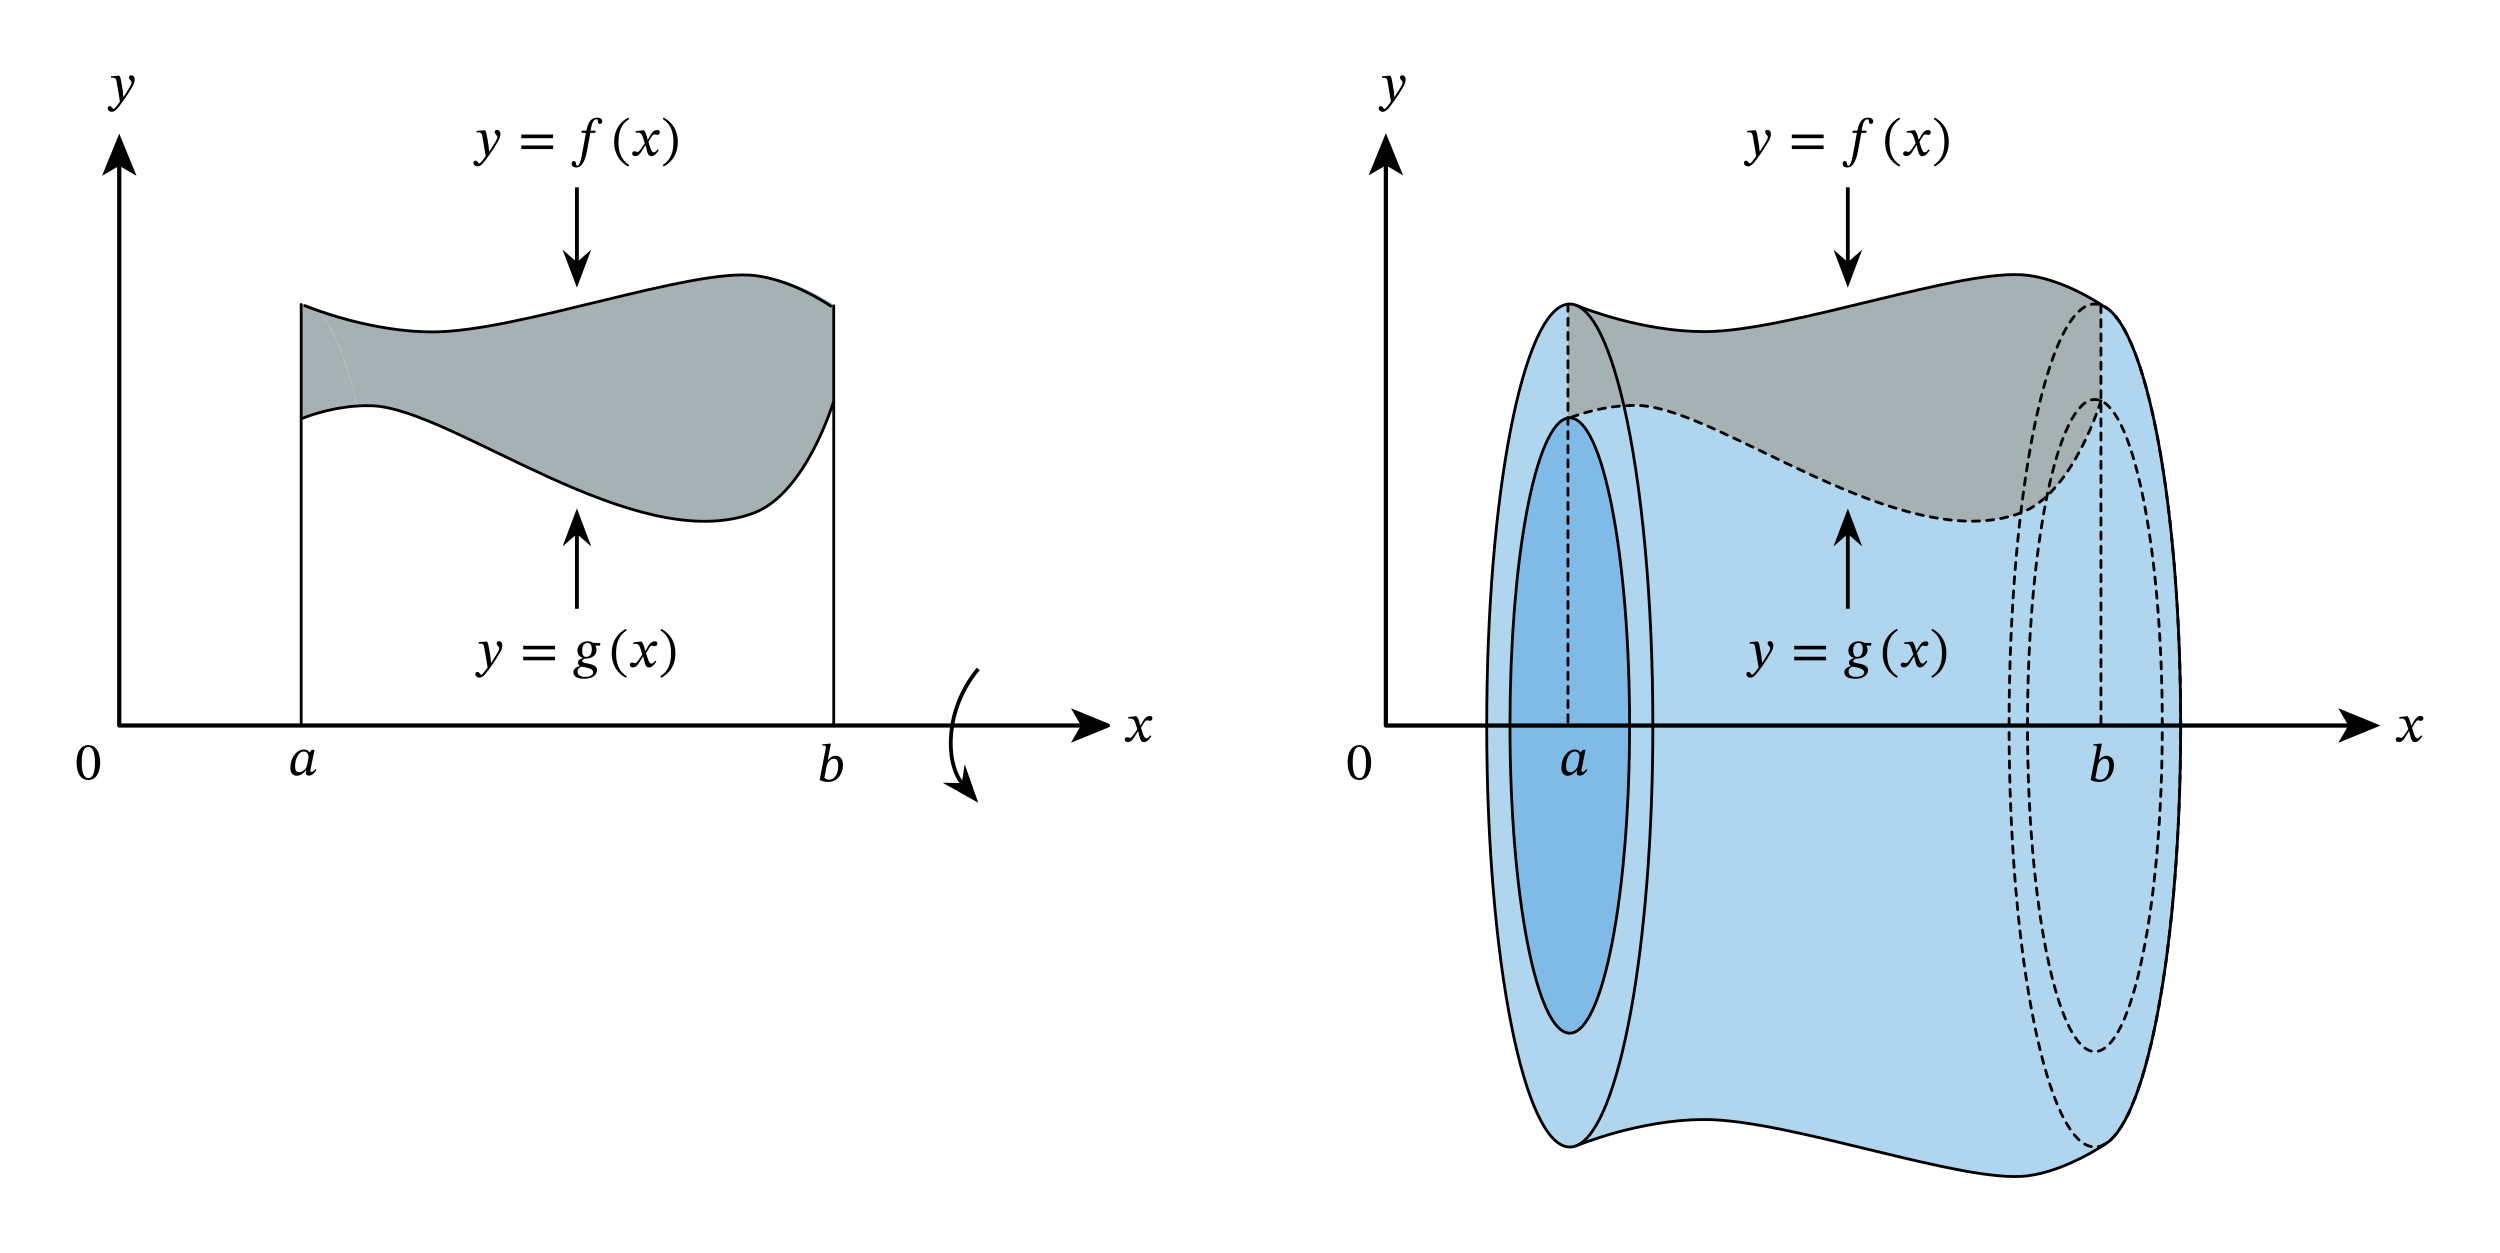 <svg width="696.307" height="349.08" viewBox="0 0 522.23 261.81" class="displayed_equation" xmlns="http://www.w3.org/2000/svg">
  <defs>
    <clipPath id="svg103158132069tikz_00021a">
      <path d="M 223 147 L 231.832 147 L 231.832 156 L 223 156 Z M 223 147" />
    </clipPath>
    <clipPath id="svg103158132069tikz_00021b">
      <path d="M 21 27.906 L 29 27.906 L 29 37 L 21 37 Z M 21 27.906" />
    </clipPath>
    <clipPath id="svg103158132069tikz_00021c">
      <path d="M 328 233 L 441 233 L 441 246.074 L 328 246.074 Z M 328 233" />
    </clipPath>
    <clipPath id="svg103158132069tikz_00021d">
      <path d="M 488 147 L 497.312 147 L 497.312 156 L 488 156 Z M 488 147" />
    </clipPath>
    <clipPath id="svg103158132069tikz_00021e">
      <path d="M 285.852 27.809 L 294 27.809 L 294 37 L 285.852 37 Z M 285.852 27.809" />
    </clipPath>
  </defs>
  <path d="M 174.281 63.758 L 174.16 63.898 L 174.16 83.77 C 174.16 83.77 168.449 103.051 157.438 107.172 C 132.66 116.445 94.598 85.375 77.73 84.758 C 76.664 84.719 75.609 84.742 74.594 84.812 C 71.922 73.141 68.535 65.543 64.816 63.906 C 66.297 64.512 78.559 69.336 91.383 69.336 C 109.191 69.336 145.453 55.879 158.836 57.574 C 166.047 58.484 172.875 62.82 174.281 63.758 Z M 174.281 63.758" fill="#a6b1b3" />
  <path d="M 62.914 63.602 L 62.914 63.598 C 63.043 63.582 63.168 63.574 63.301 63.574 C 63.762 63.574 64.215 63.668 64.664 63.844 C 64.695 63.855 64.719 63.867 64.75 63.879 C 64.77 63.887 64.789 63.895 64.816 63.906 C 68.535 65.543 71.922 73.141 74.594 84.812 C 68.328 85.223 63.301 87.34 63.301 87.34 C 63.168 87.34 63.043 87.348 62.914 87.371 Z M 62.914 63.602" fill="#a6b1b3" />
  <path d="M1741.602 1979.116L1741.602 1102.592M1741.602 1780.405C1741.602 1780.405 1684.492 1587.592 1574.375 1546.381 1326.602 1453.647 945.977 1764.35 777.305 1770.522 766.641 1770.912 756.094 1770.678 745.938 1769.975 683.281 1765.834 633.008 1744.702 633.008 1744.702M629.141 1982.084L629.141 1102.592M1735.352 1978.725C1735.352 1978.725 1734.414 1979.35 1732.695 1980.522 1718.633 1989.897 1650.391 2033.256 1578.281 2042.358 1444.453 2059.311 1081.836 1924.741 903.75 1924.741 775.469 1924.741 652.891 1972.983 638.086 1979.037 637.812 1979.155 637.617 1979.233 637.422 1979.311 636.836 1979.545 636.562 1979.662 636.562 1979.662" transform="matrix(.1 0 0 -.1 0 261.81)" fill="none" stroke-width="5.91" stroke-linecap="round" stroke-linejoin="round" stroke="#000" stroke-miterlimit="10" />
  <path d="M 2262.656 1102.592 L 249.102 1102.592 L 249.102 2276.459" transform="matrix(.1 0 0 -.1 0 261.81)" fill="none" stroke-width="8.866" stroke-linecap="round" stroke-linejoin="round" stroke="#000" />
  <g clip-path="url(#svg103158132069tikz_00021a)">
    <path d="M 232.527 151.551 L 223.707 147.945 L 225.797 151.551 L 223.707 155.152 Z M 232.527 151.551" />
  </g>
  <g clip-path="url(#svg103158132069tikz_00021b)">
    <path d="M 24.91 27.906 L 28.516 36.727 L 24.91 34.633 L 21.309 36.727 Z M 24.91 27.906" />
  </g>
  <path d="M25.398 17.484C25.266 16.59 25.188 16.234 24.941 15.809L24.773 15.809 23.191 15.934 23.191 16.258C23.191 16.258 23.426 16.234 23.582 16.234 24.262 16.234 24.32 16.781 24.398 17.281L25.055 21.211C24.742 21.691 23.938 22.75 23.727 22.75 23.48 22.75 23.359 22.156 22.934 22.156 22.68 22.156 22.5 22.305 22.5 22.637 22.5 23.051 22.891 23.363 23.359 23.363 24.207 23.363 24.988 22.102 25.824 20.941 26.406 20.141 27.039 19.18 27.641 18.117 28 17.52 28.133 17.016 28.133 16.578 28.133 16.102 27.844 15.73 27.43 15.73 27.109 15.73 26.938 15.934 26.938 16.168 26.938 16.59 27.484 16.902 27.484 17.195 27.484 17.461 27.387 17.73 27.117 18.164L25.836 20.23 25.77 20.23 25.668 19.113 25.398 17.484M20.922 159.273C20.922 156.977 19.918 155.648 18.477 155.648 16.859 155.648 16 157.121 16 159.238 16 161.215 16.66 162.934 18.457 162.934 20.207 162.934 20.922 161.184 20.922 159.273zM19.84 159.34C19.84 161.48 19.336 162.531 18.457 162.531 17.562 162.531 17.07 161.461 17.07 159.297 17.07 157.086 17.562 156.027 18.445 156.027 19.359 156.027 19.84 157.074 19.84 159.34M238.215 151.586L238.18 151.586 238.047 151.016C237.891 150.414 237.68 149.922 237.41 149.609L237.242 149.609 235.691 149.789 235.691 150.125C235.691 150.125 235.859 150.09 236.039 150.09 236.773 150.078 236.965 150.379 237.266 151.316L237.578 152.332 236.773 153.504C236.34 154.129 236.141 154.141 236.094 154.141 235.906 154.141 235.637 153.996 235.391 153.996 235.121 153.996 234.957 154.242 234.957 154.465 234.957 154.742 235.121 155.012 235.602 155.012 236.273 155.012 236.641 154.488 236.996 153.906L237.715 152.746 237.758 152.746 238.035 153.871C238.191 154.598 238.438 155.02 238.949 155.02 239.711 155.02 240.18 154.262 240.504 153.773L240.266 153.594C239.965 153.996 239.754 154.219 239.465 154.219 239.117 154.219 238.895 153.805 238.582 152.777L238.348 152.02 239.027 150.938C239.219 150.625 239.375 150.469 239.633 150.469 239.777 150.469 240.031 150.582 240.211 150.582 240.512 150.582 240.727 150.324 240.727 150.059 240.727 149.742 240.59 149.566 240.168 149.566 239.508 149.566 239.062 150.113 238.762 150.648L238.215 151.586M65.699 156.645L65.109 156.645 64.707 157.156 64.664 157.156C64.473 156.879 64.117 156.566 63.547 156.566 61.953 156.566 60.668 158.238 60.656 160.383 60.648 161.508 61.227 162.043 61.961 162.043 62.609 162.043 63.301 161.676 63.883 160.961L63.961 160.961C63.926 161.164 63.883 161.309 63.883 161.52 63.883 161.844 64.117 162.02 64.496 162.02 65.199 162.02 65.656 161.52 66.113 160.828L65.891 160.66C65.746 160.852 65.422 161.242 65.062 161.242 64.887 161.242 64.844 161.152 64.844 161.008 64.844 160.84 64.898 160.594 64.898 160.594zM64.438 158.039C64.438 158.43 64.238 159.453 64.129 159.902 63.914 160.703 63.191 161.309 62.488 161.309 61.977 161.309 61.641 161.02 61.641 160.035 61.641 158.52 62.352 156.988 63.469 156.988 64.094 156.988 64.438 157.504 64.438 158.039M172.91 158.727L173.566 155.344 173.32 155.344 171.781 155.469 171.781 155.758C171.781 155.758 171.992 155.734 172.117 155.734 172.34 155.734 172.52 155.812 172.52 156.059 172.52 156.191 172.484 156.406 172.473 156.449L171.215 162.93C171.758 163.211 172.328 163.344 172.977 163.344 174.961 163.344 176.09 161.648 176.09 159.816 176.09 158.48 175.398 157.867 174.516 157.867 173.922 157.867 173.445 158.191 172.965 158.727zM172.754 159.684C172.988 159.16 173.477 158.492 174.191 158.492 174.695 158.492 175.105 158.859 175.105 159.863 175.105 161.559 174.469 162.875 173.145 162.875 172.676 162.875 172.352 162.605 172.207 162.473L172.754 159.684" />
  <path d="M 1205.117 2067.123 L 1205.117 2226.733" transform="matrix(.1 0 0 -.1 0 261.81)" fill="none" stroke-width="7.97" stroke-linejoin="round" stroke="#000" stroke-miterlimit="10" />
  <path d="M 120.512 58.961 L 122.574 53.492 L 120.512 55.297 L 118.445 53.492" />
  <path d="M 1205.117 2028.491 L 1225.742 2083.178 L 1205.117 2065.131 L 1184.453 2083.178 Z M 1205.117 2028.491" transform="matrix(.1 0 0 -.1 0 261.81)" fill="none" stroke-width="7.97" stroke="#000" stroke-miterlimit="10" />
  <path d="M101.801 28.883C101.664 27.992 101.59 27.637 101.344 27.211L101.176 27.211 99.59 27.332 99.59 27.656C99.59 27.656 99.824 27.637 99.98 27.637 100.664 27.637 100.719 28.184 100.797 28.684L101.453 32.609C101.141 33.09 100.34 34.152 100.129 34.152 99.883 34.152 99.758 33.559 99.336 33.559 99.078 33.559 98.898 33.703 98.898 34.039 98.898 34.449 99.289 34.762 99.758 34.762 100.605 34.762 101.387 33.504 102.223 32.344 102.805 31.539 103.441 30.578 104.043 29.52 104.398 28.918 104.531 28.414 104.531 27.98 104.531 27.5 104.242 27.133 103.832 27.133 103.508 27.133 103.34 27.332 103.34 27.566 103.34 27.992 103.887 28.305 103.887 28.594 103.887 28.863 103.785 29.129 103.52 29.566L102.234 31.629 102.168 31.629 102.07 30.512 101.801 28.883M115.539 28.863L115.539 28.105 108.891 28.105 108.891 28.863zM115.539 31.137L115.539 30.391 108.891 30.391 108.891 31.137 115.539 31.137M121.52 27.301L121.465 27.758 122.391 27.758 121.633 31.918C121.52 32.512 121.219 34.629 120.582 34.629 120.16 34.629 120.539 33.637 119.867 33.637 119.578 33.637 119.41 33.883 119.41 34.195 119.41 34.586 119.691 34.988 120.395 34.988 121.922 34.988 122.434 32.488 122.625 31.527L123.316 27.758 124.352 27.758 124.43 27.301 123.371 27.301 123.516 26.508C123.707 25.559 124.055 24.902 124.656 24.902 124.879 24.902 124.867 25.203 124.898 25.457 124.934 25.691 125.047 25.883 125.312 25.883 125.594 25.883 125.805 25.715 125.805 25.383 125.805 24.902 125.438 24.578 124.801 24.578 123.797 24.578 123.34 25.09 123.039 25.613 122.77 26.07 122.625 26.676 122.48 27.301L121.52 27.301M128.281 29.652C128.281 32.105 129.453 33.859 131.246 34.785L131.426 34.473C129.797 33.402 129.195 31.895 129.195 29.652 129.195 27.434 129.797 25.938 131.426 24.855L131.246 24.566C129.453 25.48 128.281 27.223 128.281 29.652M135.312 29.184L135.281 29.184 135.148 28.617C134.992 28.016 134.777 27.523 134.512 27.211L134.344 27.211 132.793 27.391 132.793 27.723C132.793 27.723 132.961 27.691 133.141 27.691 133.875 27.68 134.062 27.98 134.367 28.918L134.68 29.934 133.875 31.105C133.441 31.73 133.238 31.738 133.195 31.738 133.004 31.738 132.738 31.598 132.492 31.598 132.223 31.598 132.055 31.84 132.055 32.062 132.055 32.344 132.223 32.609 132.703 32.609 133.371 32.609 133.742 32.086 134.098 31.504L134.812 30.348 134.855 30.348 135.137 31.473C135.293 32.195 135.539 32.621 136.051 32.621 136.809 32.621 137.277 31.863 137.602 31.371L137.367 31.191C137.066 31.598 136.852 31.816 136.562 31.816 136.219 31.816 135.996 31.406 135.684 30.379L135.449 29.621 136.129 28.539C136.32 28.227 136.477 28.07 136.73 28.07 136.879 28.07 137.133 28.184 137.312 28.184 137.613 28.184 137.824 27.926 137.824 27.656 137.824 27.344 137.691 27.164 137.266 27.164 136.609 27.164 136.164 27.715 135.859 28.25L135.312 29.184M141.594 29.652C141.594 27.223 140.422 25.48 138.625 24.566L138.445 24.855C140.074 25.938 140.676 27.434 140.676 29.652 140.676 31.895 140.074 33.402 138.445 34.473L138.625 34.785C140.422 33.859 141.594 32.105 141.594 29.652" />
  <path d="M 1205.117 1506.069 L 1205.117 1346.459" transform="matrix(.1 0 0 -.1 0 261.81)" fill="none" stroke-width="7.97" stroke-linejoin="round" stroke="#000" stroke-miterlimit="10" />
  <path d="M 120.512 107.34 L 118.445 112.809 L 120.512 111.004 L 122.574 112.809" />
  <path d="M 1205.117 1544.702 L 1184.453 1490.014 L 1205.117 1508.061 L 1225.742 1490.014 Z M 1205.117 1544.702" transform="matrix(.1 0 0 -.1 0 261.81)" fill="none" stroke-width="7.97" stroke="#000" stroke-miterlimit="10" />
  <path d="M102.199 135.684C102.066 134.789 101.988 134.434 101.742 134.012L101.574 134.012 99.992 134.133 99.992 134.457C99.992 134.457 100.227 134.434 100.383 134.434 101.062 134.434 101.117 134.98 101.195 135.484L101.855 139.41C101.543 139.891 100.738 140.949 100.527 140.949 100.281 140.949 100.16 140.359 99.734 140.359 99.477 140.359 99.301 140.504 99.301 140.84 99.301 141.25 99.691 141.562 100.16 141.562 101.008 141.562 101.789 140.301 102.621 139.145 103.203 138.34 103.84 137.379 104.441 136.32 104.801 135.719 104.934 135.215 104.934 134.781 104.934 134.301 104.645 133.934 104.23 133.934 103.906 133.934 103.738 134.133 103.738 134.367 103.738 134.789 104.285 135.105 104.285 135.395 104.285 135.66 104.188 135.93 103.918 136.363L102.637 138.43 102.57 138.43 102.469 137.312 102.199 135.684M115.941 135.66L115.941 134.902 109.293 134.902 109.293 135.66zM115.941 137.938L115.941 137.191 109.293 137.191 109.293 137.938 115.941 137.938M125.41 134.301L123.961 134.301C123.715 134.121 123.27 133.965 122.766 133.965 121.531 133.965 120.613 134.77 120.613 135.887 120.613 136.801 121.129 137.191 121.695 137.434L121.695 137.504C121.238 137.656 120.727 137.848 120.727 138.43 120.727 138.742 120.926 138.953 121.129 139.074L121.129 139.121C120.445 139.32 119.777 139.723 119.777 140.395 119.777 141.23 120.402 141.785 122.098 141.785 123.773 141.785 124.711 140.984 124.711 139.98 124.711 138.363 121.609 138.762 121.609 138.129 121.609 137.848 121.93 137.59 122.422 137.57 123.906 137.512 124.617 136.711 124.617 135.75 124.617 135.406 124.52 135.125 124.387 134.895L124.387 134.859 125.344 134.859zM123.629 135.582C123.629 136.52 123.258 137.223 122.465 137.223 121.828 137.223 121.609 136.699 121.609 135.797 121.609 134.879 122.078 134.301 122.746 134.301 123.336 134.301 123.629 134.867 123.629 135.582zM123.906 140.438C123.906 140.973 123.312 141.395 122.199 141.395 121.129 141.395 120.648 140.914 120.648 140.316 120.648 139.664 121.027 139.488 121.395 139.242 122.242 139.41 123.906 139.555 123.906 140.438M127.781 136.453C127.781 138.906 128.953 140.656 130.746 141.586L130.926 141.273C129.297 140.203 128.695 138.695 128.695 136.453 128.695 134.234 129.297 132.738 130.926 131.656L130.746 131.367C128.953 132.281 127.781 134.02 127.781 136.453M134.812 135.984L134.781 135.984 134.648 135.414C134.492 134.816 134.277 134.32 134.012 134.012L133.844 134.012 132.293 134.191 132.293 134.523C132.293 134.523 132.461 134.492 132.641 134.492 133.375 134.48 133.562 134.781 133.867 135.719L134.18 136.734 133.375 137.902C132.941 138.527 132.738 138.539 132.695 138.539 132.504 138.539 132.238 138.395 131.992 138.395 131.723 138.395 131.555 138.641 131.555 138.863 131.555 139.145 131.723 139.41 132.203 139.41 132.871 139.41 133.242 138.887 133.598 138.305L134.312 137.145 134.355 137.145 134.637 138.273C134.793 138.996 135.039 139.422 135.551 139.422 136.309 139.422 136.777 138.664 137.102 138.172L136.867 137.992C136.566 138.395 136.352 138.617 136.062 138.617 135.719 138.617 135.496 138.203 135.184 137.18L134.949 136.422 135.629 135.34C135.82 135.027 135.977 134.867 136.23 134.867 136.379 134.867 136.633 134.98 136.812 134.98 137.113 134.98 137.324 134.723 137.324 134.457 137.324 134.145 137.191 133.965 136.766 133.965 136.109 133.965 135.664 134.512 135.359 135.051L134.812 135.984M141.094 136.453C141.094 134.02 139.922 132.281 138.125 131.367L137.945 131.656C139.574 132.738 140.176 134.234 140.176 136.453 140.176 138.695 139.574 140.203 137.945 141.273L138.125 141.586C139.922 140.656 141.094 138.906 141.094 136.453" />
  <path d="M 2043.477 1220.717 C 1973.438 1137.202 1973.438 1024.741 2011.211 979.702" transform="matrix(.1 0 0 -.1 0 261.81)" fill="none" stroke-width="7.97" stroke-linejoin="round" stroke="#000" stroke-miterlimit="10" />
  <path d="M 203.617 166.812 L 201.672 161.273 L 201.25 163.992 L 198.496 163.938" />
  <path d="M 2036.172 949.975 L 2016.719 1005.366 L 2012.5 978.178 L 1984.961 978.725 Z M 2036.172 949.975" transform="matrix(.1 0 0 -.1 0 261.81)" fill="none" stroke-width="8.006" stroke="#000" stroke-miterlimit="10" />
  <path d="M 438.867 83.719 L 438.867 63.832 L 438.984 63.691 C 439.156 63.809 439.25 63.871 439.25 63.871 C 448.375 67.945 455.527 105.648 455.527 151.555 C 455.527 196.664 448.625 233.855 439.727 238.996 L 439.73 239.008 C 439.48 239.18 431.504 244.621 423.527 245.629 C 410.133 247.324 373.844 233.859 356.02 233.859 C 342.328 233.859 329.281 239.355 329.281 239.355 L 329.273 239.336 C 338.223 235.82 345.266 197.863 345.266 151.555 C 345.266 124.844 342.922 100.91 339.219 84.766 C 340.234 84.691 341.289 84.672 342.355 84.711 C 359.238 85.328 397.332 116.422 422.129 107.141 C 433.148 103.02 438.867 83.719 438.867 83.719 Z M 438.867 83.719" fill="#b0d5ef" />
  <path d="M 438.984 63.691 L 438.867 63.832 L 438.867 83.719 C 438.867 83.719 433.148 103.02 422.129 107.141 C 397.332 116.422 359.238 85.328 342.355 84.711 C 341.289 84.672 340.234 84.691 339.219 84.766 C 336.543 73.086 333.156 65.48 329.43 63.84 C 330.914 64.445 343.184 69.273 356.02 69.273 C 373.844 69.273 410.133 55.809 423.527 57.504 C 430.746 58.418 437.578 62.758 438.984 63.691 Z M 438.984 63.691" fill="#a6b1b3" />
  <path d="M 339.219 84.766 C 342.922 100.91 345.266 124.844 345.266 151.555 C 345.266 197.863 338.223 235.82 329.273 239.336 C 328.824 239.516 328.371 239.602 327.914 239.602 C 318.332 239.602 310.562 200.184 310.562 151.555 C 310.562 103.586 318.125 64.57 327.531 63.535 L 327.531 87.324 C 320.809 88.367 315.422 116.727 315.422 151.555 C 315.422 187.047 321.016 215.82 327.914 215.82 C 334.816 215.82 340.406 187.047 340.406 151.555 C 340.406 116.066 334.816 87.293 327.914 87.293 C 327.914 87.293 332.949 85.18 339.219 84.766 Z M 339.219 84.766" fill="#b0d5ef" />
  <path d="M 327.531 87.324 C 327.656 87.301 327.785 87.293 327.914 87.293 C 334.816 87.293 340.406 116.066 340.406 151.555 C 340.406 187.047 334.816 215.82 327.914 215.82 C 321.016 215.82 315.422 187.047 315.422 151.555 C 315.422 116.727 320.809 88.367 327.531 87.324 Z M 327.531 87.324" fill="#80bbe8" />
  <path d="M 327.531 63.535 C 327.656 63.516 327.785 63.512 327.914 63.512 C 328.375 63.512 328.828 63.602 329.281 63.777 C 329.309 63.789 329.336 63.805 329.367 63.812 C 329.383 63.82 329.406 63.828 329.43 63.84 C 333.156 65.48 336.543 73.086 339.219 84.766 C 332.949 85.18 327.914 87.293 327.914 87.293 C 327.785 87.293 327.656 87.301 327.531 87.324 Z M 327.531 63.535" fill="#a6b1b3" />
  <path d="M 4388.672 1979.78 L 4388.672 1102.553" transform="matrix(.1 0 0 -.1 0 261.81)" fill="none" stroke-width="5.915" stroke-linecap="round" stroke-linejoin="round" stroke="#000" stroke-dasharray="14.788,14.788" stroke-miterlimit="10" />
  <path d="M 3279.141 1745.17 C 3348.164 1745.17 3404.062 1457.436 3404.062 1102.553 C 3404.062 747.631 3348.164 459.897 3279.141 459.897 C 3210.156 459.897 3154.219 747.631 3154.219 1102.553 C 3154.219 1450.834 3208.086 1734.428 3275.312 1744.858 C 3276.562 1745.092 3277.852 1745.17 3279.141 1745.17 Z M 3279.141 1745.17" transform="matrix(.1 0 0 -.1 0 261.81)" fill="none" stroke-width="5.915" stroke-linecap="round" stroke-linejoin="round" stroke="#000" stroke-miterlimit="10" />
  <path d="M 3294.297 1979.702 C 3331.562 1963.295 3365.43 1887.241 3392.188 1770.444 C 3429.219 1608.998 3452.656 1369.662 3452.656 1102.553 C 3452.656 639.467 3382.227 259.897 3292.734 224.741 C 3288.242 222.944 3283.711 222.084 3279.141 222.084 C 3183.32 222.084 3105.625 616.264 3105.625 1102.553 C 3105.625 1582.241 3181.25 1972.397 3275.312 1982.748 C 3276.562 1982.944 3277.852 1982.983 3279.141 1982.983 C 3283.75 1982.983 3288.281 1982.084 3292.812 1980.327 C 3293.086 1980.209 3293.359 1980.053 3293.672 1979.936" transform="matrix(.1 0 0 -.1 0 261.81)" fill="none" stroke-width="5.915" stroke-linecap="round" stroke-linejoin="round" stroke="#000" stroke-miterlimit="10" />
  <g clip-path="url(#svg103158132069tikz_00021c)">
    <path d="M 4397.344 228.022 C 4397.344 228.022 4397.344 228.022 4397.305 228.022 C 4394.805 226.303 4315.039 171.889 4235.273 161.811 C 4101.328 144.858 3738.438 279.506 3560.195 279.506 C 3423.281 279.506 3292.812 224.545 3292.812 224.545" transform="matrix(.1 0 0 -.1 0 261.81)" fill="none" stroke-width="5.915" stroke-linecap="round" stroke-linejoin="round" stroke="#000" stroke-miterlimit="10" />
  </g>
  <path d="M4388.672 1780.912C4388.672 1780.912 4331.484 1587.905 4221.289 1546.694 3973.32 1453.881 3592.383 1764.819 3423.555 1770.991 3412.891 1771.381 3402.344 1771.186 3392.188 1770.444 3329.492 1766.303 3279.141 1745.17 3279.141 1745.17M3275.312 1982.748L3275.312 1102.553" transform="matrix(.1 0 0 -.1 0 261.81)" fill="none" stroke-width="5.915" stroke-linecap="round" stroke-linejoin="round" stroke="#000" stroke-dasharray="14.788,14.788" stroke-miterlimit="10" />
  <path d="M4392.5 1979.35C4483.75 1938.647 4555.273 1561.616 4555.273 1102.553 4555.273 651.459 4486.25 279.545 4397.266 228.139 4395.898 227.358 4394.492 226.655 4393.125 225.991M4392.5 1979.35C4392.5 1979.35 4391.562 1980.014 4389.844 1981.186 4375.781 1990.522 4307.461 2033.92 4235.273 2043.061 4101.328 2060.014 3738.438 1925.366 3560.195 1925.366 3431.836 1925.366 3309.141 1973.647 3294.297 1979.702 3294.062 1979.819 3293.828 1979.897 3293.672 1979.936 3293.086 1980.209 3292.812 1980.327 3292.812 1980.327" transform="matrix(.1 0 0 -.1 0 261.81)" fill="none" stroke-width="5.915" stroke-linecap="round" stroke-linejoin="round" stroke="#000" stroke-miterlimit="10" />
  <path d="M 4516.875 1102.553 C 4516.875 1478.686 4453.828 1783.608 4376.055 1783.608 C 4298.32 1783.608 4235.273 1478.686 4235.273 1102.553 C 4235.273 726.381 4298.32 421.459 4376.055 421.459 C 4453.828 421.459 4516.875 726.381 4516.875 1102.553 Z M 4516.875 1102.553" transform="matrix(.1 0 0 -.1 0 261.81)" fill="none" stroke-width="5.915" stroke-linecap="round" stroke-linejoin="round" stroke="#000" stroke-dasharray="14.791,14.791" />
  <path d="M 4555.273 1102.553 C 4555.273 1588.803 4475.039 1982.983 4376.055 1982.983 C 4277.109 1982.983 4196.836 1588.803 4196.836 1102.553 C 4196.836 616.264 4277.109 222.084 4376.055 222.084 C 4475.039 222.084 4555.273 616.264 4555.273 1102.553 Z M 4555.273 1102.553" transform="matrix(.1 0 0 -.1 0 261.81)" fill="none" stroke-width="5.915" stroke-linecap="round" stroke-linejoin="round" stroke="#000" stroke-dasharray="14.82,14.82" />
  <path d="M 4910.156 1102.553 L 2894.961 1102.553 L 2894.961 2277.358" transform="matrix(.1 0 0 -.1 0 261.81)" fill="none" stroke-width="8.873" stroke-linecap="round" stroke-linejoin="round" stroke="#000" />
  <g clip-path="url(#svg103158132069tikz_00021d)">
    <path d="M 497.281 151.555 L 488.449 147.949 L 490.547 151.555 L 488.449 155.164 Z M 497.281 151.555" />
  </g>
  <g clip-path="url(#svg103158132069tikz_00021e)">
    <path d="M 289.496 27.809 L 293.102 36.637 L 289.496 34.543 L 285.887 36.637 Z M 289.496 27.809" />
  </g>
  <path d="M290.898 17.484C290.766 16.59 290.688 16.234 290.441 15.809L290.273 15.809 288.691 15.934 288.691 16.258C288.691 16.258 288.926 16.234 289.082 16.234 289.762 16.234 289.82 16.781 289.898 17.281L290.555 21.211C290.242 21.691 289.438 22.75 289.227 22.75 288.98 22.75 288.859 22.156 288.434 22.156 288.18 22.156 288 22.305 288 22.637 288 23.051 288.391 23.363 288.859 23.363 289.707 23.363 290.488 22.102 291.324 20.941 291.906 20.141 292.539 19.18 293.141 18.117 293.5 17.52 293.633 17.016 293.633 16.578 293.633 16.102 293.344 15.73 292.93 15.73 292.609 15.73 292.438 15.934 292.438 16.168 292.438 16.59 292.984 16.902 292.984 17.195 292.984 17.461 292.887 17.73 292.617 18.164L291.336 20.23 291.27 20.23 291.168 19.113 290.898 17.484M286.422 159.273C286.422 156.977 285.418 155.648 283.977 155.648 282.359 155.648 281.504 157.121 281.504 159.238 281.504 161.215 282.16 162.934 283.957 162.934 285.707 162.934 286.422 161.184 286.422 159.273zM285.34 159.34C285.34 161.48 284.84 162.531 283.957 162.531 283.062 162.531 282.57 161.461 282.57 159.297 282.57 157.086 283.062 156.027 283.945 156.027 284.859 156.027 285.34 157.074 285.34 159.34M503.715 151.586L503.68 151.586 503.547 151.016C503.391 150.414 503.18 149.922 502.91 149.609L502.742 149.609 501.191 149.789 501.191 150.125C501.191 150.125 501.359 150.09 501.539 150.09 502.273 150.078 502.465 150.379 502.766 151.316L503.078 152.332 502.273 153.504C501.84 154.129 501.641 154.141 501.594 154.141 501.406 154.141 501.137 153.996 500.891 153.996 500.621 153.996 500.457 154.242 500.457 154.465 500.457 154.742 500.621 155.012 501.102 155.012 501.773 155.012 502.141 154.488 502.496 153.906L503.215 152.746 503.258 152.746 503.535 153.871C503.691 154.598 503.938 155.02 504.449 155.02 505.211 155.02 505.68 154.262 506.004 153.773L505.766 153.594C505.465 153.996 505.254 154.219 504.965 154.219 504.617 154.219 504.395 153.805 504.082 152.777L503.848 152.02 504.527 150.938C504.719 150.625 504.875 150.469 505.133 150.469 505.277 150.469 505.531 150.582 505.711 150.582 506.012 150.582 506.227 150.324 506.227 150.059 506.227 149.742 506.09 149.566 505.668 149.566 505.008 149.566 504.562 150.113 504.262 150.648L503.715 151.586M331.199 156.645L330.609 156.645 330.207 157.156 330.164 157.156C329.973 156.879 329.617 156.566 329.047 156.566 327.453 156.566 326.168 158.238 326.156 160.383 326.148 161.508 326.727 162.043 327.465 162.043 328.109 162.043 328.801 161.676 329.383 160.961L329.461 160.961C329.426 161.164 329.383 161.309 329.383 161.52 329.383 161.844 329.617 162.02 329.996 162.02 330.699 162.02 331.156 161.52 331.613 160.828L331.391 160.66C331.246 160.852 330.922 161.242 330.562 161.242 330.387 161.242 330.344 161.152 330.344 161.008 330.344 160.84 330.398 160.594 330.398 160.594zM329.938 158.039C329.938 158.43 329.738 159.453 329.629 159.902 329.414 160.703 328.691 161.309 327.988 161.309 327.477 161.309 327.141 161.02 327.141 160.035 327.141 158.52 327.852 156.988 328.969 156.988 329.594 156.988 329.938 157.504 329.938 158.039M438.41 158.727L439.066 155.344 438.82 155.344 437.281 155.469 437.281 155.758C437.281 155.758 437.492 155.734 437.617 155.734 437.84 155.734 438.02 155.812 438.02 156.059 438.02 156.191 437.984 156.406 437.973 156.449L436.715 162.93C437.258 163.211 437.828 163.344 438.477 163.344 440.461 163.344 441.59 161.648 441.59 159.816 441.59 158.48 440.898 157.867 440.016 157.867 439.422 157.867 438.945 158.191 438.465 158.727zM438.254 159.684C438.488 159.16 438.977 158.492 439.691 158.492 440.195 158.492 440.605 158.859 440.605 159.863 440.605 161.559 439.969 162.875 438.645 162.875 438.176 162.875 437.852 162.605 437.707 162.473L438.254 159.684" />
  <path d="M 3859.961 2067.123 L 3859.961 2226.733" transform="matrix(.1 0 0 -.1 0 261.81)" fill="none" stroke-width="7.97" stroke-linejoin="round" stroke="#000" stroke-miterlimit="10" />
  <path d="M 385.996 58.961 L 388.062 53.492 L 385.996 55.297 L 383.934 53.492" />
  <path d="M 3859.961 2028.491 L 3880.625 2083.178 L 3859.961 2065.131 L 3839.336 2083.178 Z M 3859.961 2028.491" transform="matrix(.1 0 0 -.1 0 261.81)" fill="none" stroke-width="7.97" stroke="#000" stroke-miterlimit="10" />
  <path d="M367.199 28.883C367.066 27.992 366.988 27.637 366.742 27.211L366.574 27.211 364.992 27.332 364.992 27.656C364.992 27.656 365.227 27.637 365.383 27.637 366.062 27.637 366.117 28.184 366.195 28.684L366.855 32.609C366.543 33.09 365.738 34.152 365.527 34.152 365.281 34.152 365.16 33.559 364.734 33.559 364.477 33.559 364.301 33.703 364.301 34.039 364.301 34.449 364.691 34.762 365.16 34.762 366.008 34.762 366.789 33.504 367.621 32.344 368.203 31.539 368.84 30.578 369.441 29.52 369.801 28.918 369.934 28.414 369.934 27.98 369.934 27.5 369.645 27.133 369.23 27.133 368.906 27.133 368.738 27.332 368.738 27.566 368.738 27.992 369.285 28.305 369.285 28.594 369.285 28.863 369.188 29.129 368.918 29.566L367.637 31.629 367.57 31.629 367.469 30.512 367.199 28.883M380.941 28.863L380.941 28.105 374.293 28.105 374.293 28.863zM380.941 31.137L380.941 30.391 374.293 30.391 374.293 31.137 380.941 31.137M387.02 27.301L386.965 27.758 387.891 27.758 387.133 31.918C387.02 32.512 386.719 34.629 386.082 34.629 385.66 34.629 386.039 33.637 385.367 33.637 385.078 33.637 384.91 33.883 384.91 34.195 384.91 34.586 385.191 34.988 385.895 34.988 387.422 34.988 387.934 32.488 388.125 31.527L388.816 27.758 389.852 27.758 389.93 27.301 388.871 27.301 389.016 26.508C389.207 25.559 389.555 24.902 390.156 24.902 390.379 24.902 390.367 25.203 390.398 25.457 390.434 25.691 390.547 25.883 390.812 25.883 391.094 25.883 391.305 25.715 391.305 25.383 391.305 24.902 390.938 24.578 390.301 24.578 389.297 24.578 388.84 25.09 388.539 25.613 388.27 26.07 388.125 26.676 387.98 27.301L387.02 27.301M393.781 29.652C393.781 32.105 394.953 33.859 396.746 34.785L396.926 34.473C395.297 33.402 394.695 31.895 394.695 29.652 394.695 27.434 395.297 25.938 396.926 24.855L396.746 24.566C394.953 25.48 393.781 27.223 393.781 29.652M400.812 29.184L400.781 29.184 400.648 28.617C400.492 28.016 400.277 27.523 400.012 27.211L399.844 27.211 398.293 27.391 398.293 27.723C398.293 27.723 398.461 27.691 398.641 27.691 399.375 27.68 399.562 27.98 399.867 28.918L400.18 29.934 399.375 31.105C398.941 31.73 398.738 31.738 398.695 31.738 398.504 31.738 398.238 31.598 397.992 31.598 397.723 31.598 397.555 31.84 397.555 32.062 397.555 32.344 397.723 32.609 398.203 32.609 398.871 32.609 399.242 32.086 399.598 31.504L400.312 30.348 400.355 30.348 400.637 31.473C400.793 32.195 401.039 32.621 401.551 32.621 402.309 32.621 402.777 31.863 403.102 31.371L402.867 31.191C402.566 31.598 402.352 31.816 402.062 31.816 401.719 31.816 401.496 31.406 401.184 30.379L400.949 29.621 401.629 28.539C401.82 28.227 401.977 28.07 402.23 28.07 402.379 28.07 402.633 28.184 402.812 28.184 403.113 28.184 403.324 27.926 403.324 27.656 403.324 27.344 403.191 27.164 402.766 27.164 402.109 27.164 401.664 27.715 401.359 28.25L400.812 29.184M407.094 29.652C407.094 27.223 405.922 25.48 404.125 24.566L403.945 24.855C405.574 25.938 406.176 27.434 406.176 29.652 406.176 31.895 405.574 33.402 403.945 34.473L404.125 34.785C405.922 33.859 407.094 32.105 407.094 29.652" />
  <path d="M 3859.961 1506.069 L 3859.961 1346.459" transform="matrix(.1 0 0 -.1 0 261.81)" fill="none" stroke-width="7.97" stroke-linejoin="round" stroke="#000" stroke-miterlimit="10" />
  <path d="M 385.996 107.34 L 383.934 112.809 L 385.996 111.004 L 388.062 112.809" />
  <path d="M 3859.961 1544.702 L 3839.336 1490.014 L 3859.961 1508.061 L 3880.625 1490.014 Z M 3859.961 1544.702" transform="matrix(.1 0 0 -.1 0 261.81)" fill="none" stroke-width="7.97" stroke="#000" stroke-miterlimit="10" />
  <path d="M367.699 135.684C367.566 134.789 367.488 134.434 367.242 134.012L367.074 134.012 365.492 134.133 365.492 134.457C365.492 134.457 365.727 134.434 365.883 134.434 366.562 134.434 366.617 134.98 366.695 135.484L367.355 139.41C367.043 139.891 366.238 140.949 366.027 140.949 365.781 140.949 365.66 140.359 365.234 140.359 364.977 140.359 364.801 140.504 364.801 140.84 364.801 141.25 365.191 141.562 365.66 141.562 366.508 141.562 367.289 140.301 368.121 139.145 368.703 138.34 369.34 137.379 369.941 136.32 370.301 135.719 370.434 135.215 370.434 134.781 370.434 134.301 370.145 133.934 369.73 133.934 369.406 133.934 369.238 134.133 369.238 134.367 369.238 134.789 369.785 135.105 369.785 135.395 369.785 135.66 369.688 135.93 369.418 136.363L368.137 138.43 368.07 138.43 367.969 137.312 367.699 135.684M381.441 135.66L381.441 134.902 374.793 134.902 374.793 135.66zM381.441 137.938L381.441 137.191 374.793 137.191 374.793 137.938 381.441 137.938M390.91 134.301L389.461 134.301C389.215 134.121 388.77 133.965 388.266 133.965 387.031 133.965 386.113 134.77 386.113 135.887 386.113 136.801 386.629 137.191 387.195 137.434L387.195 137.504C386.738 137.656 386.227 137.848 386.227 138.43 386.227 138.742 386.426 138.953 386.629 139.074L386.629 139.121C385.945 139.32 385.277 139.723 385.277 140.395 385.277 141.23 385.902 141.785 387.598 141.785 389.273 141.785 390.211 140.984 390.211 139.98 390.211 138.363 387.109 138.762 387.109 138.129 387.109 137.848 387.43 137.59 387.922 137.57 389.406 137.512 390.117 136.711 390.117 135.75 390.117 135.406 390.02 135.125 389.887 134.895L389.887 134.859 390.844 134.859zM389.129 135.582C389.129 136.52 388.758 137.223 387.965 137.223 387.328 137.223 387.109 136.699 387.109 135.797 387.109 134.879 387.578 134.301 388.246 134.301 388.836 134.301 389.129 134.867 389.129 135.582zM389.406 140.438C389.406 140.973 388.812 141.395 387.699 141.395 386.629 141.395 386.148 140.914 386.148 140.316 386.148 139.664 386.527 139.488 386.895 139.242 387.742 139.41 389.406 139.555 389.406 140.438M393.281 136.453C393.281 138.906 394.453 140.656 396.246 141.586L396.426 141.273C394.797 140.203 394.195 138.695 394.195 136.453 394.195 134.234 394.797 132.738 396.426 131.656L396.246 131.367C394.453 132.281 393.281 134.02 393.281 136.453M400.312 135.984L400.281 135.984 400.148 135.414C399.992 134.816 399.777 134.32 399.512 134.012L399.344 134.012 397.793 134.191 397.793 134.523C397.793 134.523 397.961 134.492 398.141 134.492 398.875 134.48 399.062 134.781 399.367 135.719L399.68 136.734 398.875 137.902C398.441 138.527 398.238 138.539 398.195 138.539 398.004 138.539 397.738 138.395 397.492 138.395 397.223 138.395 397.055 138.641 397.055 138.863 397.055 139.145 397.223 139.41 397.703 139.41 398.371 139.41 398.742 138.887 399.098 138.305L399.812 137.145 399.855 137.145 400.137 138.273C400.293 138.996 400.539 139.422 401.051 139.422 401.809 139.422 402.277 138.664 402.602 138.172L402.367 137.992C402.066 138.395 401.852 138.617 401.562 138.617 401.219 138.617 400.996 138.203 400.684 137.18L400.449 136.422 401.129 135.34C401.32 135.027 401.477 134.867 401.73 134.867 401.879 134.867 402.133 134.98 402.312 134.98 402.613 134.98 402.824 134.723 402.824 134.457 402.824 134.145 402.691 133.965 402.266 133.965 401.609 133.965 401.164 134.512 400.859 135.051L400.312 135.984M406.594 136.453C406.594 134.02 405.422 132.281 403.625 131.367L403.445 131.656C405.074 132.738 405.676 134.234 405.676 136.453 405.676 138.695 405.074 140.203 403.445 141.273L403.625 141.586C405.422 140.656 406.594 138.906 406.594 136.453" />
</svg>
